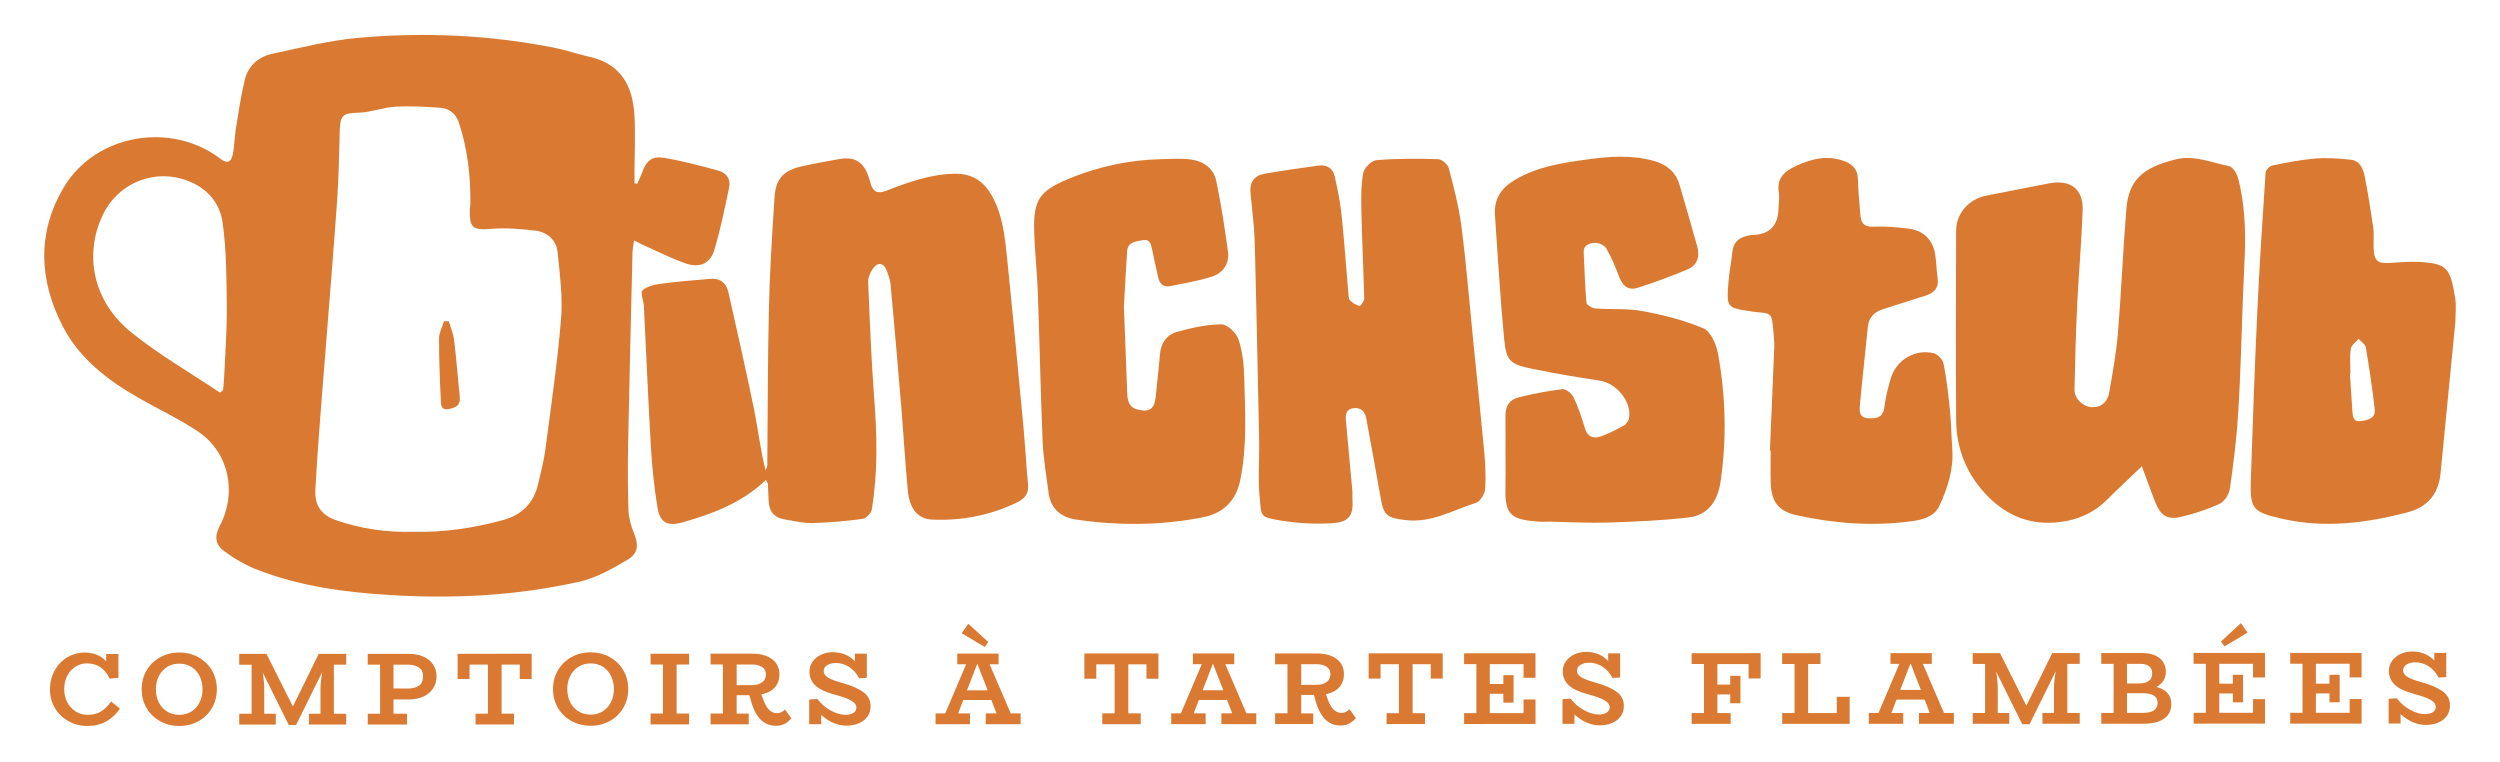 <?xml version="1.0" encoding="UTF-8"?><svg id="uuid-02cc2960-4d91-4fbf-b1f9-0e3aa2200e4f" xmlns="http://www.w3.org/2000/svg" width="1187.5" height="362" viewBox="0 0 1187.5 362"><path d="m298.52,242.44c-.35-10.57-.36-21.16-.16-31.73.59-30.31,1.35-60.61,2.08-90.91.04-1.69.44-3.38.75-5.57,1.76.88,2.75,1.42,3.78,1.88,6.82,3.04,13.51,6.47,20.53,8.95,6.61,2.34,11.72.32,13.72-6.11,3.04-9.75,4.95-19.87,7.12-29.88.89-4.09-1.4-6.99-5.11-8.01-8.46-2.31-16.98-4.59-25.61-6.05-6.05-1.02-8.53,1.23-10.67,7.12-.64,1.76-1.49,3.44-2.24,5.16-.44-.09-.88-.17-1.32-.26,0-1.9,0-3.79,0-5.69.02-8.83.47-17.68-.03-26.48-.78-13.77-6.21-24.4-21.05-27.79-5.83-1.33-11.52-3.32-17.38-4.47-30.58-6.02-61.51-7.39-92.46-4.65-13.82,1.22-27.47,4.68-41.09,7.59-6.59,1.41-11.5,5.75-13.12,12.43-1.87,7.69-2.99,15.57-4.26,23.39-.66,4.08-.62,8.29-1.51,12.31-.68,3.1-2.39,4.38-5.72,1.82-23.3-17.91-59.25-11.89-74.37,13.35-12.8,21.38-11.96,43.91-.76,65.84,7.93,15.53,21.31,25.79,36.11,34.28,9.38,5.38,19.26,9.98,28.23,15.95,14.64,9.75,18.78,28.8,10.55,44.59-2.69,5.17-2.52,9,2.07,12.38,4.76,3.51,10.06,6.59,15.56,8.73,20.21,7.86,41.54,10.72,62.98,12.03,15.26.93,30.67,1.02,45.91,0,14.72-.99,29.48-3.09,43.88-6.26,8.05-1.77,15.75-6.13,22.97-10.4,5.47-3.24,5.5-7.08,3.12-12.98-1.34-3.33-2.38-7.02-2.49-10.58Zm-192.08-63c-.08,1.96-.32,3.91-.48,5.86-.49.4-.98.81-1.46,1.21-14.17-9.51-29.12-18.07-42.32-28.77-17.85-14.49-22.35-36.32-13.52-55.32,6.73-14.5,22.62-21.84,37.85-17.43,10.61,3.07,17.8,10.35,19.25,20.86,1.83,13.25,1.85,26.79,1.97,40.21.1,11.12-.79,22.26-1.28,33.39Zm160.06-27.95c-1.72,20.87-4.78,41.63-7.5,62.41-.69,5.25-2.14,10.41-3.29,15.6-2.07,9.31-7.61,15.08-16.96,17.6-13.75,3.71-27.66,5.86-42.49,5.51-12.18.33-24.6-1.31-36.73-5.54-7.1-2.48-10.11-7.26-9.74-14.38.49-9.64,1.2-19.27,1.91-28.9.82-11.12,1.74-22.23,2.61-33.34,1.97-25.19,4.08-50.38,5.85-75.58.77-10.95.91-21.95,1.23-32.93.22-7.4,1.63-8.19,8.85-8.4,5.9-.17,11.71-2.5,17.63-2.85,7.1-.42,14.27,0,21.38.52,4.25.32,7.31,2.82,8.74,7.13,4.19,12.61,5.59,25.6,5.42,38.81,0,.66-.2,1.32-.22,1.98-.29,9.38,1.27,10.3,10.66,9.55,6.71-.54,13.58.1,20.3.86,5.88.66,10.1,4.46,10.71,10.31,1.09,10.52,2.5,21.22,1.64,31.67Z" style="fill:#d97932;"/><path d="m486.2,203.43c-2.57-27.27-5.14-54.55-7.94-81.8-1.02-9.9-2.14-19.88-7.2-28.8-3.82-6.73-9.32-10.41-17.43-10.3-11.59.15-22.19,4.01-32.71,8.1-4.3,1.67-6.24.32-7.43-3.55-.39-1.27-.7-2.57-1.16-3.82-2.41-6.52-6.6-8.95-13.55-7.72-5.88,1.04-11.75,2.1-17.58,3.39-9.05,2-12.72,5.81-13.31,14.9-1.14,17.59-2.25,35.2-2.66,52.82-.58,24.8-.51,49.62-.76,74.43,0,.79-.53,1.57-.81,2.36-2.46-9.53-3.48-19.07-5.38-28.43-3.84-18.84-8.1-37.6-12.33-56.37-.96-4.26-3.93-6.56-8.42-6.19-7.93.66-15.87,1.3-23.75,2.35-3.03.4-6.55,1.24-8.62,3.18-1.1,1.03.56,4.84.69,7.41,1.12,22.25,2.02,44.51,3.33,66.75.57,9.59,1.55,19.2,3.07,28.69,1.21,7.54,4.75,9.33,12.13,7.24,14.3-4.06,28.06-9.24,39.43-20.1.54,1.06.92,1.47.95,1.9.15,2.49.25,4.99.32,7.48.16,5.69,2.53,8.56,8.15,9.47,4.26.69,8.56,1.74,12.82,1.63,7.92-.21,15.86-.92,23.71-1.99,1.68-.23,4.06-2.75,4.35-4.5,2.94-17.65,2.49-35.38,1.12-53.19-1.4-18.22-2.09-36.5-2.84-54.76-.09-2.12.98-4.6,2.25-6.4,2.34-3.32,5.08-2.86,6.53.88.84,2.15,1.66,4.41,1.87,6.68,1.76,19.18,3.44,38.37,5.03,57.57,1.11,13.42,1.88,26.86,3.14,40.26.85,8.99,5,13.53,11.62,13.82,14.03.6,27.41-1.99,40.1-8.09,3.63-1.74,5.83-4.04,5.4-8.49-.87-8.92-1.3-17.89-2.14-26.81Z" style="fill:#d97932;"/><path d="m1058.77,78.9c-8.31-1.65-16.56-5.35-25.23-3.21-15.92,3.93-22.4,9.86-23.53,23.73-1.6,19.53-2.37,39.13-3.99,58.66-.79,9.56-2.49,19.06-4.19,28.52-.73,4.05-3.43,6.94-8.01,6.81-4.32-.12-8.51-4.03-8.43-8.34.25-13.63.65-27.27,1.3-40.89.71-14.75,2.06-29.48,2.57-44.24.35-10.15-5.75-14.76-15.93-12.84-9.93,1.88-19.84,3.92-29.77,5.81-8.34,1.59-14.39,8.42-14.41,16.78-.06,29.92-.2,59.84.02,89.75.1,14.21,5.27,26.57,15.45,36.71,9.29,9.25,20.31,13.39,33.43,11.87,8.91-1.03,16.6-4.41,22.98-10.84,5-5.03,10.21-9.84,16.35-15.73,2.54,6.82,4.39,12.13,6.48,17.33,2.39,5.94,5.58,8.18,11.59,6.83,6.42-1.44,12.79-3.52,18.77-6.25,2.31-1.06,4.57-4.49,4.95-7.12,1.74-12.13,3.26-24.34,4.01-36.56,1.11-18.09,1.5-36.22,2.21-54.33.26-6.65.59-13.3.85-19.96.48-12.34.02-24.62-3.12-36.62-.59-2.26-2.53-5.52-4.34-5.88Z" style="fill:#d97932;"/><path d="m699.35,157.48c-1.67-16.67-3-33.39-5.17-50-1.22-9.32-3.64-18.51-6.03-27.62-.47-1.8-3.26-4.19-5.04-4.25-9.76-.3-19.58-.34-29.3.46-2.33.19-5.82,3.67-6.27,6.09-1.09,5.96-1.02,12.19-.88,18.3.31,13.79,1.01,27.57,1.34,41.36.03,1.22-1.73,3.63-2.2,3.52-1.64-.38-3.29-1.41-4.53-2.62-.69-.68-.69-2.18-.79-3.33-1.09-12.56-1.96-25.15-3.28-37.69-.64-6.06-1.9-12.08-3.25-18.03-.85-3.74-3.77-5.53-7.54-5.02-8.68,1.16-17.35,2.4-25.97,3.94-4.83.86-6.91,4.15-6.45,9.1.75,7.92,1.8,15.85,2.02,23.79.86,32.39,1.46,64.79,2.12,95.53,0,9.15-.56,16.7.13,24.13.96,10.28-.23,10.41,10.04,12.1,7.98,1.31,16.25,1.79,24.31,1.29,6.84-.42,10.37-2.43,9.83-10.8-.11-1.66.04-3.34-.11-4.99-1-11.06-2.08-22.12-3.04-33.18-.25-2.85.25-5.42,3.94-5.71,3.61-.28,5.19,1.97,5.75,4.97,2.38,12.71,4.66,25.44,6.92,38.17,1.43,8.06,3.28,8.94,11.3,10,12.5,1.66,22.81-4.65,33.87-8.15,2-.63,4.18-4.12,4.35-6.43.45-5.94.11-11.98-.44-17.94-1.76-19.01-3.75-37.99-5.65-56.98Z" style="fill:#d97932;"/><path d="m809.1,155.97c-9.18-3.9-19.11-6.38-28.97-8.21-7.26-1.35-14.89-.66-22.33-1.23-1.53-.12-4.13-1.69-4.23-2.77-.72-7.9-.91-15.84-1.31-23.77-.19-3.8,2.96-4.47,5.33-4.65,1.79-.13,4.56,1.18,5.43,2.69,2.47,4.3,4.4,8.95,6.14,13.61,1.62,4.33,4.54,6.44,8.81,5.05,8.01-2.6,15.95-5.5,23.72-8.77,4.67-1.97,5.79-6.22,4.47-10.93-2.72-9.76-5.55-19.49-8.39-29.21-1.8-6.14-6.02-9.62-12.14-11.33-10.36-2.89-20.77-2.21-31.16-.79-12.17,1.67-24.36,3.42-35.2,9.97-6.24,3.77-9.69,9-9.17,16.45,1.38,19.53,2.46,39.09,4.34,58.57,1.06,10.98,2.7,12.32,13.6,14.58,10.55,2.19,21.19,3.95,31.84,5.57,7.93,1.21,15.12,9.83,13.96,17.63-.19,1.31-1.21,2.94-2.33,3.58-3.45,1.97-7.04,3.79-10.76,5.17-3.75,1.39-6.68.52-8-3.96-1.45-4.94-3.09-9.88-5.29-14.5-.86-1.8-3.66-4.05-5.32-3.86-7.05.82-14.05,2.24-20.95,3.93-4.15,1.02-6.13,4.24-6.09,8.64.06,6.33.02,12.66.02,18.99,0,5.33.1,10.66-.02,15.99-.29,12.51,3.28,14.42,15.54,15.36,1.99.15,4,0,6,.03,9.15.16,18.32.72,27.46.41,12.73-.42,25.5-.95,38.13-2.45,9.32-1.11,13.71-8.04,15.03-16.93,3.02-20.42,2.46-40.83-1.25-61.06-.8-4.34-3.48-10.36-6.9-11.82Z" style="fill:#d97932;"/><path d="m588.28,161.25c-1.04-3.09-5.29-7.22-8.06-7.19-7.15.07-14.42,1.69-21.37,3.66-4.69,1.33-7.45,5.28-7.87,10.54-.53,6.62-1.32,13.21-1.97,19.82-.61,6.19-2.88,7.93-8.79,6.41-4.33-1.12-4.77-4.89-4.81-8.35l-1.56-40.41c.5-8.79.94-17.59,1.52-26.37.3-4.57,4.26-4.62,7.36-5.28,3.44-.72,4.02,1.94,4.55,4.54.88,4.39,1.92,8.75,2.85,13.12.66,3.1,2.54,4.79,5.69,4.17,6.63-1.32,13.36-2.46,19.78-4.5,5.44-1.73,8.46-6.25,7.67-12.05-1.52-11.16-3.24-22.32-5.53-33.34-1.27-6.12-6.16-9.53-12.21-10.28-4.7-.58-9.54-.25-14.31-.13-15.45.41-30.28,3.67-44.51,9.71-12.7,5.39-15.8,9.7-15.49,23.54.23,10.12,1.4,20.22,1.76,30.35.85,23.43,1.27,46.88,2.27,70.31.35,8.25,1.75,16.46,2.85,24.66,1.01,7.47,5.87,11.56,12.92,12.59,20.21,2.97,40.44,2.91,60.52-1.1,9.51-1.9,15.55-7.78,17.56-17.54,3.33-16.15,2.34-32.47,1.91-48.75-.16-6.09-.79-12.42-2.72-18.13Z" style="fill:#d97932;"/><path d="m1166.21,141.76c-2.04-13.26-3.69-15.9-12.95-17.01-5.42-.65-11.01-.41-16.47.05-7.64.63-9.21-.45-9.36-7.98-.06-2.83.29-5.71-.11-8.49-1.19-8.2-2.47-16.39-4.09-24.51-.72-3.58-2.22-7.47-6.54-7.94-5.57-.61-11.27-1.03-16.83-.58-6.9.56-13.75,1.93-20.55,3.32-1.28.26-3.08,2.18-3.16,3.43-1.47,22.04-2.91,44.09-3.94,66.16-1.21,25.76-2.14,51.54-2.98,77.32-.52,16.03-.31,17.5,15.23,20.98,19.88,4.45,39.58,1.97,59.13-3.17,9.52-2.5,14.45-8.58,15.59-17.79l7.13-72.8c0-3.67.47-7.4-.08-10.98Zm-45.01,58.27c-3.53.48-3.67-2.55-3.85-5.09-.4-5.79-.76-11.58-1.14-17.36.08,0,.16,0,.24,0,0-3.97-.38-8,.18-11.89.25-1.73,2.4-3.19,3.69-4.77,1.19,1.37,3.19,2.6,3.45,4.12,1.65,9.75,3.12,19.55,4.22,29.38.51,4.57-3.63,5.19-6.79,5.62Z" style="fill:#d97932;"/><path d="m926.23,194.87c-.74-7.41-1.6-14.84-3.04-22.14-.38-1.94-2.78-4.47-4.7-4.94-8.78-2.17-17.75,3.18-20.31,11.79-1.31,4.44-2.51,8.98-3.05,13.56-.59,5.01-3.45,5.76-7.62,5.53-4.65-.25-4.28-3.69-4.03-6.52,1.1-12.23,2.53-24.42,3.71-36.65.46-4.81,3.12-7.4,7.55-8.75,6.51-1.98,12.95-4.21,19.47-6.19,4.36-1.33,6.92-3.62,6.14-8.64-.59-3.77-.53-7.64-1.19-11.4-1.19-6.82-5.75-11.14-12.8-11.96-5.43-.63-10.95-1.15-16.38-.88-4.42.22-6.01-1.57-6.3-5.47-.41-5.64-1.05-11.27-1.16-16.91-.08-4.48-2.09-7.04-6.13-8.62-8.07-3.16-15.52-1.39-23.04,2.03-5.67,2.58-9.55,5.83-8.38,12.83.4,2.42-.12,4.98-.17,7.48q-.23,11.99-11.82,12.59c-.33.02-.67-.01-1,.03-4.84.68-8.56,2.5-9.11,8.12-.46,4.61-1.43,9.18-1.81,13.8-1.06,12.94-.92,12.65,11.62,14.47,7.91,1.15,8.97-.73,9.66,9.19.17,2.48.53,4.97.44,7.45-.64,16.45-1.37,32.9-2.07,49.35.12,0,.24,0,.36,0,0,5.15-.14,10.31.03,15.46.3,8.85,3.69,13.35,12.19,15.23,17.98,3.98,36.17,5.33,54.48,2.92,5.28-.7,10.99-2.07,13.47-7.42,3.91-8.47,6.78-17.34,6.09-26.96-.44-6.13-.49-12.29-1.1-18.4Z" style="fill:#d97932;"/><path d="m215.67,161.39c-.36-2.98-1.63-5.86-2.49-8.78-.76-.01-1.52-.02-2.27-.03-.83,2.72-2.34,5.44-2.35,8.17-.04,9.64.34,19.29.82,28.93.1,2-.21,5.28,3.57,4.65,3.1-.52,5.87-1.57,5.45-5.69-.93-9.08-1.62-18.18-2.71-27.23Z" style="fill:#d97932;"/><path d="m56.97,336.61c-1.73,2.54-3.87,4.55-6.43,6.02-2.56,1.47-5.54,2.2-8.93,2.21-3.29,0-6.3-.75-9.03-2.25-2.73-1.5-4.88-3.57-6.46-6.21s-2.38-5.59-2.38-8.85c0-3.39.75-6.43,2.25-9.1,1.5-2.67,3.51-4.75,6.04-6.24,2.53-1.49,5.26-2.23,8.19-2.23,4.21,0,7.62,1.4,10.23,4.2v-3.52s5.82,0,5.82,0v11.3s-4.2.39-4.2.39c-1.01-2.22-2.42-3.98-4.21-5.28-1.8-1.3-4.01-1.95-6.65-1.95-1.86,0-3.61.5-5.26,1.49-1.65,1-2.97,2.43-3.96,4.31-.99,1.88-1.49,4.05-1.49,6.53,0,2.28.49,4.35,1.47,6.19.98,1.84,2.32,3.29,4.01,4.35,1.7,1.06,3.57,1.59,5.63,1.59,2.54,0,4.69-.55,6.43-1.64,1.74-1.09,3.32-2.67,4.72-4.72l4.21,3.42Z" style="fill:#d97932;"/><path d="m76.03,342.55c-2.72-1.51-4.86-3.59-6.41-6.23s-2.33-5.61-2.33-8.9c0-3.29.77-6.27,2.32-8.93,1.55-2.66,3.69-4.75,6.43-6.26,2.74-1.52,5.79-2.28,9.15-2.28,3.33,0,6.35.76,9.08,2.27,2.72,1.52,4.86,3.6,6.41,6.26,1.55,2.66,2.33,5.63,2.33,8.93,0,3.26-.77,6.22-2.32,8.88-1.55,2.66-3.68,4.75-6.41,6.26-2.72,1.52-5.75,2.28-9.07,2.28-3.39,0-6.45-.76-9.17-2.27Zm14.92-4.6c1.68-1.06,2.97-2.52,3.89-4.38.91-1.86,1.37-3.91,1.37-6.16,0-2.28-.46-4.35-1.37-6.21-.92-1.86-2.2-3.32-3.87-4.38-1.66-1.06-3.59-1.59-5.77-1.59-2.25,0-4.22.54-5.89,1.62-1.68,1.08-2.98,2.54-3.89,4.38-.91,1.84-1.37,3.91-1.37,6.19,0,2.32.46,4.39,1.37,6.21.91,1.83,2.21,3.27,3.89,4.33,1.68,1.06,3.64,1.59,5.89,1.59,2.15,0,4.07-.53,5.75-1.59Z" style="fill:#d97932;"/><path d="m158.58,315.73v23.29s5.88,0,5.88,0v5.14s-17.71,0-17.71,0v-5.14s5.48,0,5.48,0v-11.84c0-2.05.27-4.71.82-7.97l-12.41,25.15h-3.47s-12.34-24.85-12.34-24.85c.46,3.26.69,5.82.69,7.68v11.84s5.48,0,5.48,0v5.14s-17.36,0-17.36,0v-5.14s5.87,0,5.87,0v-23.29s-5.88,0-5.88,0v-5.14s12.96,0,12.96,0l12.54,24.99,12.27-25h13.06s0,5.13,0,5.13h-5.87Z" style="fill:#d97932;"/><path d="m201.04,311.87c1.99.86,3.54,2.1,4.65,3.72,1.11,1.61,1.67,3.5,1.67,5.65,0,2.19-.54,4.11-1.64,5.77-1.09,1.66-2.63,2.95-4.62,3.87-1.99.91-4.3,1.37-6.95,1.37h-7.24s0,6.76,0,6.76h6.41s0,5.13,0,5.13h-18.64s0-5.13,0-5.13h5.87s-.01-23.29-.01-23.29h-5.87s0-5.13,0-5.13h19.42c2.64,0,4.96.42,6.95,1.29Zm-2.12,13.87c1.35-.88,2.03-2.41,2.03-4.6,0-1.92-.7-3.31-2.08-4.16-1.39-.85-3.12-1.27-5.21-1.27h-6.75s0,11.3,0,11.3l6.9.05c2.05,0,3.76-.44,5.11-1.32Z" style="fill:#d97932;"/><path d="m252.55,310.55v11.99s-5.67,0-5.67,0v-6.85s-8.62,0-8.62,0v23.29s5.88,0,5.88,0v5.14s-18.25,0-18.25,0v-5.14s5.87,0,5.87,0v-23.29s-8.72,0-8.72,0v6.85s-5.67,0-5.67,0v-11.99s35.17-.02,35.17-.02Z" style="fill:#d97932;"/><path d="m271.43,342.46c-2.72-1.52-4.86-3.59-6.41-6.23-1.55-2.64-2.33-5.61-2.33-8.9,0-3.29.77-6.27,2.32-8.93,1.55-2.66,3.69-4.75,6.43-6.26,2.74-1.52,5.79-2.28,9.15-2.28,3.33,0,6.35.76,9.08,2.27,2.72,1.52,4.86,3.6,6.41,6.26,1.55,2.66,2.33,5.63,2.33,8.93,0,3.26-.77,6.22-2.32,8.88-1.55,2.66-3.68,4.75-6.41,6.26-2.72,1.52-5.75,2.28-9.07,2.28-3.39,0-6.45-.76-9.17-2.27Zm14.92-4.61c1.68-1.06,2.97-2.52,3.89-4.38.91-1.86,1.37-3.91,1.37-6.16,0-2.28-.46-4.35-1.37-6.21-.92-1.86-2.2-3.32-3.87-4.38-1.66-1.06-3.59-1.59-5.77-1.59-2.25,0-4.22.54-5.89,1.62-1.68,1.08-2.98,2.54-3.89,4.38-.91,1.84-1.37,3.91-1.37,6.19,0,2.32.46,4.39,1.37,6.21.91,1.83,2.21,3.27,3.89,4.33,1.68,1.06,3.64,1.59,5.89,1.59,2.15,0,4.07-.53,5.75-1.59Z" style="fill:#d97932;"/><path d="m321.39,315.65v23.29s5.93,0,5.93,0v5.14s-18.29,0-18.29,0v-5.14s5.87,0,5.87,0v-23.29s-5.88,0-5.88,0v-5.14s18.29,0,18.29,0v5.14s-5.92,0-5.92,0Z" style="fill:#d97932;"/><path d="m375.9,341.22c-.91,1.04-1.94,1.89-3.08,2.54-1.14.65-2.54.98-4.21.98-3,0-5.5-1.05-7.51-3.15-2.01-2.1-3.57-5.37-4.68-9.81l-.49-1.57h-6.02s0,8.76,0,8.76h5.72s0,5.08,0,5.08h-18.1s0-5.13,0-5.13h5.87s-.01-23.29-.01-23.29h-5.87s0-5.13,0-5.13h19.77c3.95-.01,7.09.86,9.42,2.6,2.33,1.74,3.5,4.15,3.5,7.21,0,2.54-.74,4.63-2.22,6.26-1.49,1.63-3.59,2.72-6.33,3.28l.54,1.52c.88,2.67,1.89,4.57,3.01,5.7,1.13,1.13,2.39,1.69,3.79,1.69,1.47,0,2.76-.59,3.86-1.76l3.03,4.21Zm-25.98-15.79h7.58c1.73,0,3.21-.44,4.45-1.3,1.24-.86,1.86-2.13,1.86-3.79,0-1.53-.61-2.7-1.81-3.5-1.21-.8-2.71-1.2-4.5-1.2h-7.58s0,9.79,0,9.79Z" style="fill:#d97932;"/><path d="m410.07,328.75c2.3,1.68,3.45,3.91,3.45,6.68,0,1.89-.49,3.53-1.47,4.92-.98,1.39-2.34,2.46-4.08,3.21-1.74.75-3.71,1.13-5.89,1.13-4.18,0-8.19-1.71-12.04-5.13v4.45s-5.67,0-5.67,0v-11.74s3.86-.25,3.86-.25c1.73,2.28,3.84,4.11,6.34,5.48,2.5,1.37,4.87,2.05,7.12,2.05,1.5,0,2.72-.3,3.67-.91.95-.6,1.42-1.46,1.42-2.57,0-1.24-.82-2.33-2.45-3.28-1.63-.94-4.4-1.94-8.32-2.98-3.98-1.07-6.89-2.48-8.74-4.23-1.84-1.74-2.77-3.92-2.77-6.53,0-1.83.51-3.44,1.54-4.84,1.03-1.4,2.38-2.49,4.06-3.26,1.68-.77,3.5-1.15,5.45-1.15,4.31,0,7.81,1.45,10.52,4.35v-3.67s5.67,0,5.67,0v11.5s-3.66.2-3.66.2c-1.21-2.35-2.79-4.14-4.75-5.38-1.96-1.24-4.03-1.86-6.21-1.86-1.73,0-3.14.34-4.23,1.03-1.09.69-1.64,1.61-1.64,2.79,0,1.21.68,2.23,2.03,3.08,1.35.85,3.65,1.71,6.88,2.59,4.31,1.21,7.61,2.65,9.91,4.32Z" style="fill:#d97932;"/><path d="m484.8,338.87v5.14s-16.58,0-16.58,0v-5.14s5.13,0,5.13,0l-2.45-6.36h-13.36s-2.44,6.37-2.44,6.37h5.63s0,5.13,0,5.13h-16.34s0-5.13,0-5.13h4.6s9.92-23.34,9.92-23.34h-4.21s0-5.09,0-5.09h19.62s0,5.08,0,5.08h-4.26s10.04,23.33,10.04,23.33h4.7Zm-24.87-42.6l-3.13,4.5,10.96,6.55,1.66-2.35-9.5-8.7Zm9.21,31.65l-4.8-12.38h-.24l-4.79,12.38h9.83Z" style="fill:#d97932;"/><path d="m550.25,310.41v11.99s-5.67,0-5.67,0v-6.85s-8.62,0-8.62,0v23.29s5.88,0,5.88,0v5.14s-18.25,0-18.25,0v-5.14s5.87,0,5.87,0v-23.29s-8.72,0-8.72,0v6.85s-5.67,0-5.67,0v-11.99s35.17-.02,35.17-.02Z" style="fill:#d97932;"/><path d="m596.74,338.82v5.14s-16.58,0-16.58,0v-5.14s5.13,0,5.13,0l-2.45-6.36h-13.36s-2.44,6.37-2.44,6.37h5.63s0,5.13,0,5.13h-16.34s0-5.13,0-5.13h4.6s9.92-23.34,9.92-23.34h-4.21s0-5.09,0-5.09h19.62s0,5.08,0,5.08h-4.26s10.04,23.33,10.04,23.33h4.7Zm-15.66-10.95l-4.8-12.38h-.24s-4.79,12.38-4.79,12.38h9.83Z" style="fill:#d97932;"/><path d="m644.05,341.09c-.91,1.05-1.94,1.89-3.08,2.55-1.14.65-2.54.98-4.21.98-3,0-5.5-1.05-7.51-3.15-2.01-2.1-3.57-5.37-4.68-9.81l-.49-1.57h-6.02s0,8.76,0,8.76h5.72s0,5.09,0,5.09h-18.1s0-5.13,0-5.13h5.87s-.01-23.29-.01-23.29h-5.87s0-5.13,0-5.13h19.77c3.95-.01,7.09.86,9.42,2.6,2.33,1.74,3.5,4.15,3.5,7.21,0,2.54-.74,4.63-2.22,6.26-1.49,1.63-3.59,2.73-6.33,3.28l.54,1.52c.88,2.67,1.89,4.57,3.01,5.7,1.13,1.13,2.39,1.69,3.79,1.69,1.47,0,2.76-.59,3.86-1.76l3.03,4.21Zm-25.98-15.79h7.58c1.73,0,3.21-.44,4.45-1.3,1.24-.87,1.86-2.13,1.86-3.79,0-1.53-.61-2.7-1.81-3.5-1.21-.8-2.71-1.2-4.5-1.2h-7.58s0,9.79,0,9.79Z" style="fill:#d97932;"/><path d="m685.28,310.35v11.99s-5.67,0-5.67,0v-6.85s-8.62,0-8.62,0v23.29s5.88,0,5.88,0v5.14s-18.25,0-18.25,0v-5.14s5.87,0,5.87,0v-23.29s-8.72,0-8.72,0v6.85s-5.67,0-5.67,0v-11.99s35.17-.02,35.17-.02Z" style="fill:#d97932;"/><path d="m723.69,321.98v-6.51s-16.05,0-16.05,0v9.44s6.46,0,6.46,0v-4.21s4.84,0,4.84,0v13.06s-4.84,0-4.84,0v-4.21s-6.46,0-6.46,0v9.2s16.05,0,16.05,0v-6.51s5.67,0,5.67,0v11.64s-33.9.01-33.9.01v-5.14s5.82,0,5.82,0v-23.29s-5.83,0-5.83,0v-5.14s33.9-.01,33.9-.01v11.64s-5.67,0-5.67,0Z" style="fill:#d97932;"/><path d="m767.89,328.59c2.3,1.68,3.45,3.9,3.45,6.68,0,1.89-.49,3.53-1.47,4.92-.98,1.39-2.34,2.46-4.08,3.21-1.74.75-3.71,1.13-5.89,1.13-4.18,0-8.19-1.71-12.04-5.13v4.45s-5.67,0-5.67,0v-11.74s3.86-.25,3.86-.25c1.73,2.28,3.84,4.11,6.34,5.48,2.5,1.37,4.87,2.05,7.12,2.05,1.5,0,2.72-.3,3.67-.91.95-.6,1.42-1.46,1.42-2.57,0-1.24-.82-2.33-2.45-3.28s-4.4-1.94-8.32-2.98c-3.98-1.08-6.89-2.48-8.74-4.23-1.84-1.74-2.77-3.92-2.77-6.53,0-1.83.51-3.44,1.54-4.84,1.03-1.4,2.38-2.49,4.06-3.26s3.5-1.15,5.45-1.15c4.31,0,7.81,1.45,10.52,4.35v-3.67s5.67,0,5.67,0v11.5s-3.66.2-3.66.2c-1.21-2.35-2.79-4.14-4.75-5.38-1.96-1.24-4.03-1.86-6.21-1.86-1.73,0-3.14.34-4.23,1.03-1.09.68-1.64,1.61-1.64,2.79,0,1.21.68,2.23,2.03,3.08,1.35.85,3.65,1.71,6.88,2.59,4.31,1.21,7.61,2.65,9.91,4.32Z" style="fill:#d97932;"/><path d="m836.3,310.28v11.99s-5.72,0-5.72,0v-6.85s-14.83,0-14.83,0v9.78s6.12,0,6.12,0v-4.21s4.84,0,4.84,0v13.06s-4.84,0-4.84,0v-4.21s-6.12,0-6.12,0v8.86s6.32,0,6.32,0v5.14s-18.54,0-18.54,0v-5.14s5.87,0,5.87,0v-23.29s-5.88,0-5.88,0v-5.14s32.78-.02,32.78-.02Z" style="fill:#d97932;"/><path d="m878.58,330.96v12.87s-32.04.01-32.04.01v-5.14s5.87,0,5.87,0v-23.29s-5.88,0-5.88,0v-5.14s18.2,0,18.2,0v5.14s-5.87,0-5.87,0v23.29s13.61,0,13.61,0v-7.73s6.11,0,6.11,0Z" style="fill:#d97932;"/><path d="m928.09,338.67v5.14s-16.58,0-16.58,0v-5.14s5.13,0,5.13,0l-2.45-6.36h-13.36s-2.44,6.37-2.44,6.37h5.63s0,5.13,0,5.13h-16.34s0-5.13,0-5.13h4.6s9.92-23.34,9.92-23.34h-4.21s0-5.09,0-5.09h19.62s0,5.08,0,5.08h-4.26s10.04,23.33,10.04,23.33h4.7Zm-15.66-10.95l-4.8-12.37h-.24l-4.79,12.38h9.83Z" style="fill:#d97932;"/><path d="m981.99,315.36v23.29s5.88,0,5.88,0v5.14s-17.71,0-17.71,0v-5.14s5.48,0,5.48,0v-11.84c0-2.05.27-4.71.82-7.97l-12.41,25.15h-3.47s-12.34-24.85-12.34-24.85c.46,3.26.69,5.82.69,7.68v11.84s5.48,0,5.48,0v5.14s-17.36,0-17.36,0v-5.14s5.87,0,5.87,0v-23.29s-5.88,0-5.88,0v-5.14s12.96,0,12.96,0l12.54,24.99,12.27-25h13.06s0,5.13,0,5.13h-5.87Z" style="fill:#d97932;"/><path d="m1031.37,334.41c0,2.97-1.12,5.27-3.37,6.9-2.25,1.63-5.49,2.45-9.73,2.45h-20.16s0-5.13,0-5.13h5.87s-.01-23.29-.01-23.29h-5.87s0-5.13,0-5.13h19.28c3.65-.01,6.47.8,8.44,2.43,1.97,1.63,2.96,3.78,2.96,6.46,0,1.63-.4,3.05-1.2,4.26-.8,1.21-1.88,2.19-3.25,2.94,4.7,1.24,7.05,3.94,7.05,8.12Zm-21.05-19.07v9.3s5.48,0,5.48,0c4.34,0,6.51-1.58,6.5-4.75,0-1.6-.52-2.76-1.54-3.47-1.03-.72-2.29-1.08-3.79-1.07h-6.65Zm14.54,18.58c0-1.6-.58-2.76-1.74-3.5-1.16-.73-2.86-1.11-5.11-1.15h-7.68s0,9.35,0,9.35h7.44c4.73,0,7.09-1.57,7.09-4.7Z" style="fill:#d97932;"/><path d="m1070.2,321.82v-6.51s-16.05,0-16.05,0v9.44s6.46,0,6.46,0v-4.21s4.84,0,4.84,0v13.06s-4.84,0-4.84,0v-4.21s-6.46,0-6.46,0v9.2s16.05,0,16.05,0v-6.51s5.67,0,5.67,0v11.64s-33.9.01-33.9.01v-5.14s5.82,0,5.82,0v-23.29s-5.83,0-5.83,0v-5.14s33.9-.01,33.9-.01v11.64s-5.67,0-5.67,0Zm-13.56-14.77l10.96-6.56-3.18-4.5-9.44,8.71,1.66,2.35Z" style="fill:#d97932;"/><path d="m1116.09,321.8v-6.51s-16.05,0-16.05,0v9.44s6.46,0,6.46,0v-4.21s4.84,0,4.84,0v13.06s-4.84,0-4.84,0v-4.21s-6.46,0-6.46,0v9.2s16.05,0,16.05,0v-6.51s5.67,0,5.67,0v11.64s-33.9.01-33.9.01v-5.14s5.82,0,5.82,0v-23.29s-5.83,0-5.83,0v-5.14s33.9-.01,33.9-.01v11.64s-5.67,0-5.67,0Z" style="fill:#d97932;"/><path d="m1160.3,328.41c2.3,1.68,3.45,3.9,3.45,6.68,0,1.89-.49,3.53-1.47,4.92-.98,1.39-2.34,2.46-4.08,3.21-1.74.75-3.71,1.13-5.89,1.13-4.18,0-8.19-1.71-12.04-5.13v4.45s-5.67,0-5.67,0v-11.74s3.86-.25,3.86-.25c1.73,2.28,3.84,4.11,6.34,5.48,2.5,1.37,4.87,2.05,7.12,2.05,1.5,0,2.72-.3,3.67-.91.95-.6,1.42-1.46,1.42-2.57,0-1.24-.82-2.33-2.45-3.28-1.63-.95-4.4-1.94-8.32-2.98-3.98-1.07-6.89-2.48-8.74-4.23-1.84-1.74-2.77-3.92-2.77-6.53,0-1.83.51-3.44,1.54-4.84,1.03-1.4,2.38-2.49,4.06-3.26s3.5-1.15,5.45-1.15c4.31,0,7.81,1.45,10.52,4.35v-3.67s5.67,0,5.67,0v11.5s-3.66.2-3.66.2c-1.21-2.35-2.79-4.14-4.75-5.38-1.96-1.24-4.03-1.86-6.21-1.86-1.73,0-3.14.34-4.23,1.03-1.09.68-1.64,1.61-1.64,2.79,0,1.21.68,2.23,2.03,3.08,1.35.85,3.65,1.71,6.88,2.59,4.31,1.21,7.61,2.65,9.91,4.33Z" style="fill:#d97932;"/></svg>